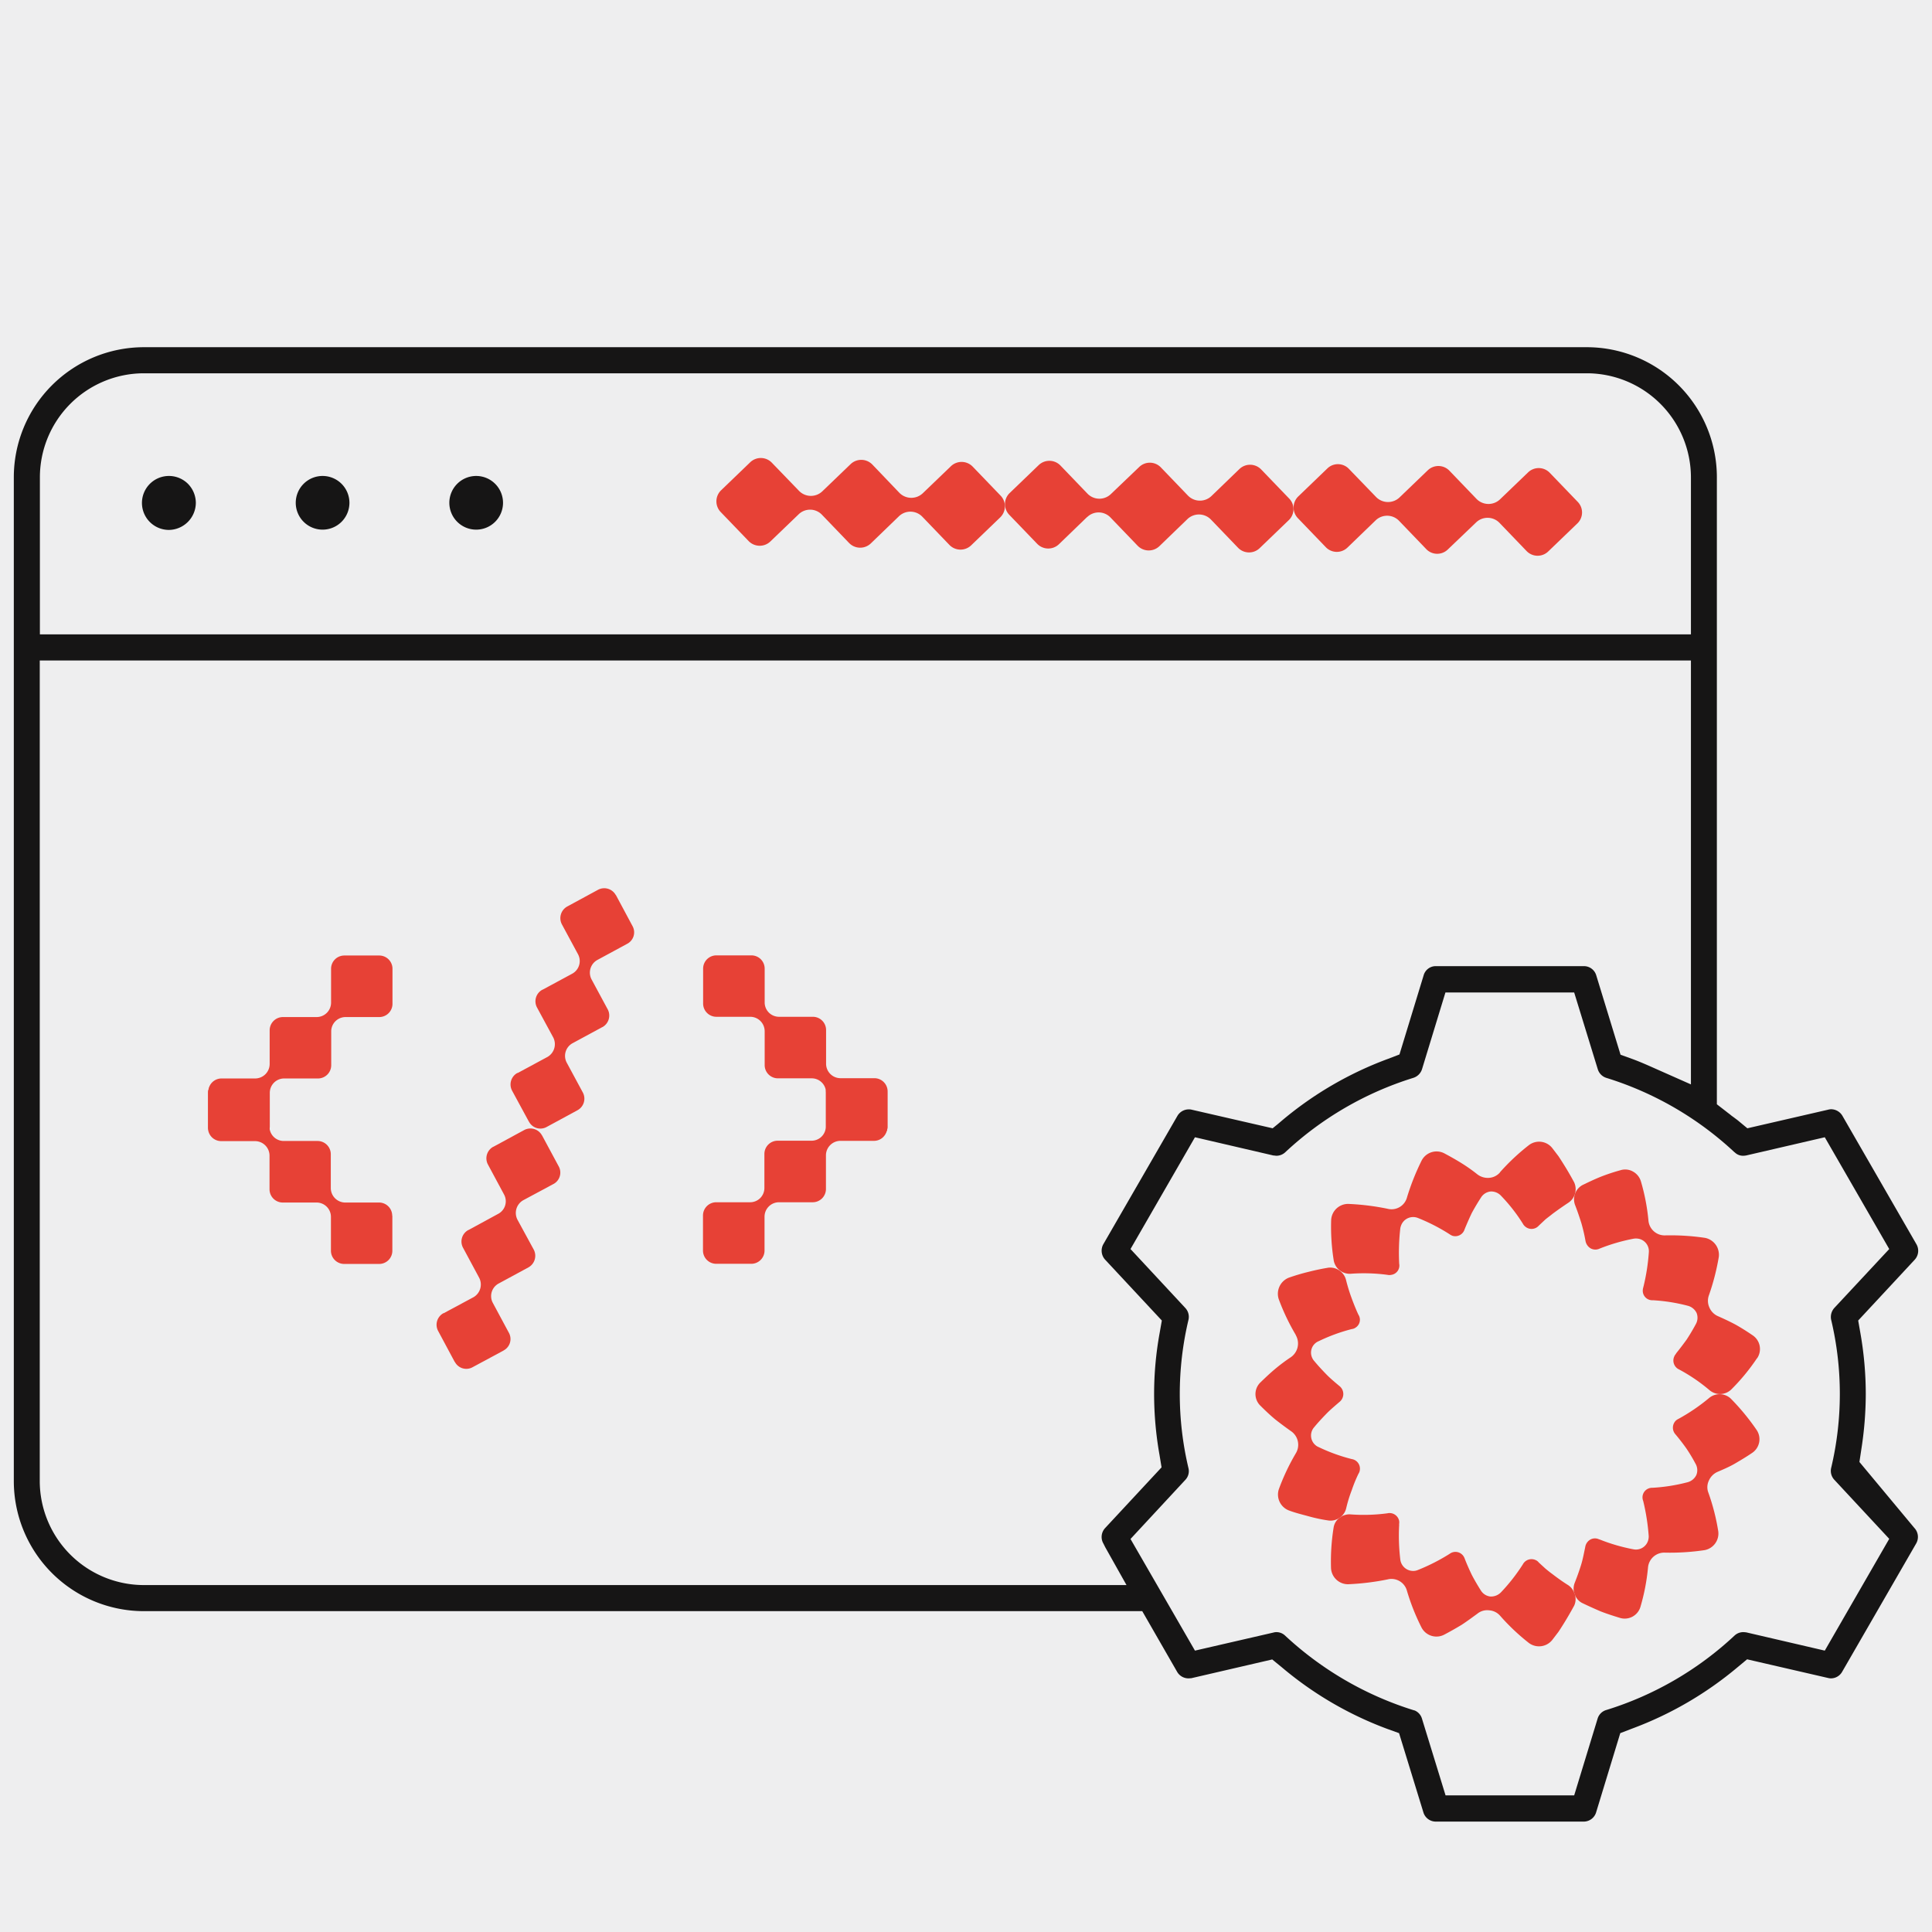 <svg xmlns="http://www.w3.org/2000/svg" width="140" height="140" viewBox="0 0 140 140">
  <g id="icon-programminzenierija" transform="translate(-322 -1892)">
    <g id="Group_221" data-name="Group 221" transform="translate(342 1892)">
      <rect id="Rectangle_44" data-name="Rectangle 44" width="140" height="140" transform="translate(-20)" fill="#eeeeef"/>
    </g>
    <g id="programminzenierija" transform="translate(323.001 1917.16)">
      <g id="Group_562" data-name="Group 562">
        <g id="programminzenierija-2">
          <g id="Path_5183" data-name="Path 5183">
            <g id="Path_5331" data-name="Path 5331">
              <path id="Path_5647" data-name="Path 5647" d="M13.19,11.28a1.976,1.976,0,0,1-1.96,1.96A1.955,1.955,0,1,1,12.62,9.9a1.979,1.979,0,0,1,.57,1.38Z" fill="#161515"/>
            </g>
          </g>
          <g id="Path_5184" data-name="Path 5184">
            <g id="Path_5332" data-name="Path 5332">
              <path id="Path_5648" data-name="Path 5648" d="M24.32,11.28a1.945,1.945,0,1,1-1.95-1.95,1.946,1.946,0,0,1,1.95,1.95Z" fill="#161515"/>
            </g>
          </g>
          <g id="Path_5185" data-name="Path 5185">
            <g id="Path_5333" data-name="Path 5333">
              <path id="Path_5649" data-name="Path 5649" d="M35.45,11.28A1.945,1.945,0,1,1,33.5,9.33a1.946,1.946,0,0,1,1.95,1.95Z" fill="#161515"/>
            </g>
          </g>
          <g id="Path_5187" data-name="Path 5187">
            <g id="Path_5334" data-name="Path 5334">
              <path id="Path_5650" data-name="Path 5650" d="M133.74,80.78l.14-.93a26.073,26.073,0,0,0,.32-4,25.533,25.533,0,0,0-.39-4.41l-.16-.91,4.09-4.4a.953.953,0,0,0,.13-1.13l-5.36-9.3a.958.958,0,0,0-.82-.48.881.881,0,0,0-.21.03l-5.86,1.35-.7-.58c-.12-.09-.25-.19-.39-.29l-.08-.06c-.1-.09-.22-.17-.33-.26l-.71-.55V9.43A9.43,9.43,0,0,0,114,0H9.41A9.43,9.43,0,0,0,0,9.43V82.15a9.43,9.43,0,0,0,9.4,9.44H81.77l2.53,4.4a.945.945,0,0,0,.81.47c.1,0,.16-.01.18-.01h.03l5.87-1.36.72.59a25.631,25.631,0,0,0,7.61,4.44l.86.31,1.76,5.73a.939.939,0,0,0,.9.68h10.72a.942.942,0,0,0,.9-.67l1.75-5.74.86-.33a25.847,25.847,0,0,0,7.62-4.43l.71-.59,5.9,1.36a.825.825,0,0,0,.18.02.934.934,0,0,0,.81-.48l5.36-9.29a.951.951,0,0,0-.13-1.13l-3.98-4.78ZM1.89,9.44A7.543,7.543,0,0,1,9.41,1.89H114a7.552,7.552,0,0,1,7.53,7.55V20.81H1.89V9.44ZM9.41,89.7a7.55,7.55,0,0,1-7.53-7.54V22.7H121.53V53.42l-2.66-1.18c-.54-.24-1.06-.47-1.58-.66l-.86-.31-1.76-5.75a.93.93,0,0,0-.89-.67H103.05a.91.91,0,0,0-.89.67l-1.75,5.73-.86.33a25.777,25.777,0,0,0-7.62,4.43l-.33.28-.38.31L85.3,55.24a.922.922,0,0,0-.16-.01.949.949,0,0,0-.82.47L78.95,65a.967.967,0,0,0,.13,1.12l4.11,4.41-.16.91a24.768,24.768,0,0,0-.4,4.41,25.36,25.36,0,0,0,.39,4.41h0l.15.91-4.09,4.4a.948.948,0,0,0-.12,1.13h0l.13.26,1.54,2.74H9.41Zm121.82,4.75-5.68-1.32a1.952,1.952,0,0,0-.23-.02.928.928,0,0,0-.63.25,23.974,23.974,0,0,1-9.28,5.39.928.928,0,0,0-.64.62l-1.7,5.57h-9.32l-1.71-5.56a.927.927,0,0,0-.52-.59l-.11-.03a24.233,24.233,0,0,1-9.29-5.4.91.91,0,0,0-.63-.25.761.761,0,0,0-.21.03l-5.69,1.31-4.67-8.09,3.97-4.28a.916.916,0,0,0,.23-.85,23.244,23.244,0,0,1,0-10.75.942.942,0,0,0-.23-.86l-3.97-4.27,4.67-8.1,5.68,1.32c.08,0,.15.02.22.02a.934.934,0,0,0,.64-.25,24.008,24.008,0,0,1,9.27-5.39.968.968,0,0,0,.64-.62l1.7-5.57h9.33l1.71,5.56a.947.947,0,0,0,.63.63,23.973,23.973,0,0,1,9.28,5.39h.01a.845.845,0,0,0,.62.25,1.492,1.492,0,0,0,.21-.02l5.7-1.32,4.67,8.1-3.98,4.27a.979.979,0,0,0-.23.85,23.244,23.244,0,0,1,0,10.75.947.947,0,0,0,.24.86l3.97,4.27-4.67,8.1Z" fill="#161515"/>
            </g>
          </g>
        </g>
        <path id="Path_5651" data-name="Path 5651" d="M63.32,53.93v2.53a.663.663,0,0,1-.05.28.318.318,0,0,1-.03.09.941.941,0,0,1-.88.59H59.82a.96.96,0,0,1-.96-.96V54.02a.459.459,0,0,0-.01-.1,1.034,1.034,0,0,0-1.03-.94H55.37a.96.96,0,0,1-.96-.96V49.57a1.048,1.048,0,0,0-1.04-1.05H50.91a.96.96,0,0,1-.96-.96V45.03a.96.96,0,0,1,.96-.96h2.54a.96.96,0,0,1,.96.96v2.45a1.039,1.039,0,0,0,1.04,1.04H57.9a.96.96,0,0,1,.96.96v2.45a1.048,1.048,0,0,0,1.05,1.04h2.45a.96.96,0,0,1,.96.96Z" fill="#e74136"/>
        <path id="Path_5652" data-name="Path 5652" d="M63.29,54.01v2.54a.584.584,0,0,1-.02.19.318.318,0,0,1-.03.09.945.945,0,0,1-.89.68H59.9a1.054,1.054,0,0,0-1.05,1.04V61a.96.96,0,0,1-.96.96H55.44a1.048,1.048,0,0,0-1.04,1.05v2.45a.96.96,0,0,1-.96.96H50.9a.96.96,0,0,1-.96-.96V62.92a.96.96,0,0,1,.96-.96h2.45a1.033,1.033,0,0,0,1.04-1.04V58.46a.96.96,0,0,1,.96-.96h2.46a1.031,1.031,0,0,0,1.03-1.04V53.92a.949.949,0,0,1,.95-.87h2.53a.96.96,0,0,1,.96.96Z" fill="#e74136"/>
        <path id="Path_5653" data-name="Path 5653" d="M27.43,62.94v2.53a.954.954,0,0,1-.96.96H23.94a.96.96,0,0,1-.96-.96V63.02a1.039,1.039,0,0,0-1.04-1.04H19.49a.96.96,0,0,1-.96-.96V58.57a1.054,1.054,0,0,0-1.05-1.04H15.03a.96.96,0,0,1-.96-.96V54.04a.637.637,0,0,1,.04-.24.935.935,0,0,1,.92-.72h2.53a.954.954,0,0,1,.96.96h.01v2.54a1.033,1.033,0,0,0,1.03.94h2.45a.96.96,0,0,1,.96.96v2.45a1.05,1.05,0,0,0,1.05,1.05h2.44a.954.954,0,0,1,.96.96Z" fill="#e74136"/>
        <path id="Path_5654" data-name="Path 5654" d="M27.44,45.04v2.54a.96.96,0,0,1-.96.96H24.04A1.039,1.039,0,0,0,23,49.58v2.45a.96.96,0,0,1-.96.96H19.58a1.039,1.039,0,0,0-1.03,1.05v2.45a.387.387,0,0,1-.01.09.949.949,0,0,1-.95.87H15.05a.96.96,0,0,1-.96-.96V53.95a.542.542,0,0,1,.02-.15.949.949,0,0,1,.94-.81h2.44a1.054,1.054,0,0,0,1.05-1.04V49.5a.96.96,0,0,1,.96-.96h2.45a1.048,1.048,0,0,0,1.04-1.05V45.04a.96.96,0,0,1,.96-.96h2.53a.96.96,0,0,1,.96.96Z" fill="#e74136"/>
        <path id="Path_5655" data-name="Path 5655" d="M44.45,43.23h0L42.29,44.4a1.051,1.051,0,0,0-.42,1.42l1.16,2.15a.958.958,0,0,1-.38,1.3h-.01l-2.16,1.17a1.045,1.045,0,0,0-.41,1.41L41.23,54a.953.953,0,0,1-.38,1.29h0L38.62,56.5a.936.936,0,0,1-1.29-.38l-.01-.01-1.21-2.23a.953.953,0,0,1,.38-1.29l.01-.01v.02l2.17-1.17a1.067,1.067,0,0,0,.42-1.41l-1.17-2.16a.95.95,0,0,1,.38-1.3h.01l2.15-1.16a1.043,1.043,0,0,0,.42-1.42l-1.16-2.15a.965.965,0,0,1,.38-1.3h0l2.23-1.21a.953.953,0,0,1,1.29.38h.01l1.2,2.24a.936.936,0,0,1-.38,1.29Z" fill="#e74136"/>
        <path id="Path_5656" data-name="Path 5656" d="M71.48,12.33l-2.11,2.03a1.117,1.117,0,0,1-1.57-.03l-1.96-2.04a1.2,1.2,0,0,0-1.7-.04L62.1,14.22a1.117,1.117,0,0,1-1.57-.03l-1.97-2.05a1.189,1.189,0,0,0-1.69-.03l-2.05,1.97a1.117,1.117,0,0,1-1.57-.03l-2.03-2.11a1.117,1.117,0,0,1,.03-1.57l2.11-2.03a1.108,1.108,0,0,1,1.57.03l1.96,2.03a1.2,1.2,0,0,0,1.7.04l2.05-1.97a1.117,1.117,0,0,1,1.57.03l1.96,2.05a1.21,1.21,0,0,0,1.7.03l2.04-1.96a1.117,1.117,0,0,1,1.57.03l2.03,2.11A1.117,1.117,0,0,1,71.48,12.33Z" fill="#e74136"/>
        <path id="Path_5657" data-name="Path 5657" d="M92.39,12.53l-2.11,2.03a1.108,1.108,0,0,1-1.57-.03l-1.96-2.04a1.211,1.211,0,0,0-1.7-.04h0l-2.04,1.97a1.117,1.117,0,0,1-1.57-.03l-1.97-2.05a1.189,1.189,0,0,0-1.69-.03h-.01l-2.04,1.97a1.117,1.117,0,0,1-1.57-.03l-2.03-2.11a1.117,1.117,0,0,1,.03-1.57l2.11-2.03a1.117,1.117,0,0,1,1.57.03l1.96,2.04a1.2,1.2,0,0,0,1.7.03l2.05-1.96a1.108,1.108,0,0,1,1.57.03l1.96,2.04a1.211,1.211,0,0,0,1.7.04l2.04-1.97a1.117,1.117,0,0,1,1.57.04l2.03,2.11a1.1,1.1,0,0,1-.03,1.56Z" fill="#e74136"/>
        <path id="Path_5658" data-name="Path 5658" d="M113.3,12.77l-2.11,2.03a1.108,1.108,0,0,1-1.57-.03l-1.96-2.04a1.2,1.2,0,0,0-1.7-.03l-2.05,1.96a1.1,1.1,0,0,1-1.56-.03l-1.97-2.05a1.2,1.2,0,0,0-1.7-.03l-2.04,1.97a1.108,1.108,0,0,1-1.57-.03l-2.03-2.11a1.117,1.117,0,0,1,.04-1.57l2.11-2.03a1.1,1.1,0,0,1,1.56.04l1.96,2.03a1.211,1.211,0,0,0,1.7.04l2.05-1.97a1.108,1.108,0,0,1,1.57.03l1.96,2.04a1.211,1.211,0,0,0,1.7.04l2.04-1.96a1.108,1.108,0,0,1,1.57.03l2.03,2.11A1.1,1.1,0,0,1,113.3,12.77Z" fill="#e74136"/>
        <path id="Path_5659" data-name="Path 5659" d="M39.09,60.64a.01.01,0,0,1-.01.01l-2.16,1.16a1.06,1.06,0,0,0-.42,1.42l1.17,2.15a.962.962,0,0,1-.38,1.3h0l-2.16,1.17a1.037,1.037,0,0,0-.42,1.4l1.16,2.16a.936.936,0,0,1-.38,1.29.01.01,0,0,1-.01.01l-2.23,1.2a.936.936,0,0,1-1.29-.38h-.01l-1.2-2.24A.953.953,0,0,1,31.13,70h.02l2.16-1.16a1.059,1.059,0,0,0,.41-1.41l-1.16-2.16a.947.947,0,0,1,.38-1.3h.01L35.1,62.8a1.029,1.029,0,0,0,.42-1.41l-1.16-2.16a.953.953,0,0,1,.38-1.29h.01l2.23-1.21a.953.953,0,0,1,1.29.38.01.01,0,0,1,.01.01l1.2,2.23a.936.936,0,0,1-.38,1.29Z" fill="#e74136"/>
        <g id="Group_561" data-name="Group 561">
          <path id="Path_5660" data-name="Path 5660" d="M125.97,80.12h0c-.41.28-.83.53-1.24.77s-.86.43-1.28.61a1.229,1.229,0,0,0-.62.63,1.1,1.1,0,0,0-.03.89,15.53,15.53,0,0,1,.71,2.78,1.224,1.224,0,0,1-1,1.37,17.105,17.105,0,0,1-2.86.18,1.181,1.181,0,0,0-1.23,1.08,14.943,14.943,0,0,1-.54,2.82,1.189,1.189,0,0,1-1.49.83c-.49-.15-.96-.3-1.42-.48-.46-.2-.91-.4-1.34-.61a1.11,1.11,0,0,1-.49-.54.449.449,0,0,0-.07-.18h0a1.167,1.167,0,0,1,.05-.76c.17-.43.32-.85.45-1.27s.21-.87.3-1.29a.75.75,0,0,1,.36-.54.682.682,0,0,1,.65-.02h.02a13.2,13.2,0,0,0,2.47.72.921.921,0,0,0,1.08-.73.974.974,0,0,0,.02-.24,15.442,15.442,0,0,0-.4-2.54.69.69,0,0,1,.39-.9.71.71,0,0,1,.29-.05,12.819,12.819,0,0,0,2.53-.4.982.982,0,0,0,.64-.52.934.934,0,0,0-.06-.83,11.852,11.852,0,0,0-.66-1.1c-.24-.34-.52-.7-.78-1.01a.722.722,0,0,1,.02-1.01.858.858,0,0,1,.2-.13,13.772,13.772,0,0,0,2.2-1.5,1.188,1.188,0,0,1,1.57.03,16.512,16.512,0,0,1,1.88,2.28,1.194,1.194,0,0,1-.32,1.66Z" fill="#e74136"/>
          <path id="Path_5661" data-name="Path 5661" d="M113.07,91.19c-.23.42-.47.84-.73,1.26-.13.21-.27.43-.41.64l-.45.59a1.229,1.229,0,0,1-1.7.21,15.5,15.5,0,0,1-2.08-1.97,1.156,1.156,0,0,0-.79-.39,1.127,1.127,0,0,0-.85.24c-.37.27-.76.56-1.16.82-.4.24-.82.48-1.26.71a1.218,1.218,0,0,1-1.63-.52,15.793,15.793,0,0,1-1.06-2.67,1.159,1.159,0,0,0-1.4-.82,18.317,18.317,0,0,1-2.86.35,1.231,1.231,0,0,1-1.24-1.16,15.45,15.45,0,0,1,.19-2.96,1.089,1.089,0,0,1,.39-.67.508.508,0,0,0,.13-.09,1.142,1.142,0,0,1,.73-.18,12.936,12.936,0,0,0,2.64-.08.711.711,0,0,1,.85.52.661.661,0,0,1,0,.28h.01a14.529,14.529,0,0,0,.08,2.55.94.94,0,0,0,1.04.82.865.865,0,0,0,.23-.06,14.21,14.21,0,0,0,2.3-1.17.7.7,0,0,1,.99.14.842.842,0,0,1,.11.21c.15.39.32.77.51,1.17.2.38.41.74.65,1.12a.934.934,0,0,0,.7.45,1.011,1.011,0,0,0,.77-.31,13.4,13.4,0,0,0,1.58-2.02.71.71,0,0,1,.95-.3.526.526,0,0,1,.2.16l.49.45c.17.14.33.27.51.4.34.26.71.53,1.11.78a1.111,1.111,0,0,1,.46.57h0a.555.555,0,0,1,.07.19A1.12,1.12,0,0,1,113.07,91.19Z" fill="#e74136"/>
          <path id="Path_5662" data-name="Path 5662" d="M97.54,81.35a.593.593,0,0,1-.1.28,10.41,10.41,0,0,0-.49,1.2,9.764,9.764,0,0,0-.4,1.3,1.152,1.152,0,0,1-.39.63.508.508,0,0,1-.13.09,1.133,1.133,0,0,1-.77.17,11.564,11.564,0,0,1-1.42-.3c-.47-.13-.98-.25-1.45-.43a1.235,1.235,0,0,1-.72-1.54,15.829,15.829,0,0,1,1.23-2.6,1.193,1.193,0,0,0-.36-1.61c-.38-.27-.76-.55-1.14-.85-.36-.3-.71-.63-1.06-.98a1.171,1.171,0,0,1-.04-1.66c.01-.02.03-.03.04-.04.36-.35.7-.67,1.07-.98a12.963,12.963,0,0,1,1.14-.85,1.209,1.209,0,0,0,.34-1.6h.01a15.878,15.878,0,0,1-1.24-2.6,1.256,1.256,0,0,1,.72-1.55A15.026,15.026,0,0,1,93.83,67c.47-.12.95-.22,1.43-.3a1.19,1.19,0,0,1,1.28.9,12.165,12.165,0,0,0,.4,1.3c.15.41.31.81.49,1.2a.674.674,0,0,1-.21.95.558.558,0,0,1-.28.1h.01a12.779,12.779,0,0,0-2.4.88.893.893,0,0,0-.48,1.17.869.869,0,0,0,.16.26c.28.34.58.66.87.96s.64.59.95.85a.735.735,0,0,1,0,1.17c-.31.27-.65.55-.95.86s-.59.62-.87.96a.913.913,0,0,0,.07,1.28.821.821,0,0,0,.25.16,12.745,12.745,0,0,0,2.4.87.7.7,0,0,1,.59.78Z" fill="#e74136"/>
          <path id="Path_5663" data-name="Path 5663" d="M112.61,62.02q-.585.39-1.11.78c-.17.14-.35.27-.51.4l-.48.45a.7.7,0,0,1-1,.06.642.642,0,0,1-.16-.2,12.346,12.346,0,0,0-1.58-2.02.969.969,0,0,0-.76-.31.934.934,0,0,0-.7.45q-.36.555-.66,1.11c-.19.4-.36.79-.52,1.18a.706.706,0,0,1-.88.47.941.941,0,0,1-.22-.12,13.62,13.62,0,0,0-2.28-1.17.932.932,0,0,0-1.21.51,1.089,1.089,0,0,0-.07.24,15.74,15.74,0,0,0-.08,2.57.679.679,0,0,1-.57.8.66.66,0,0,1-.28,0,12.936,12.936,0,0,0-2.64-.08,1.178,1.178,0,0,1-1.25-.94,15.45,15.45,0,0,1-.19-2.96,1.231,1.231,0,0,1,1.24-1.16,17.921,17.921,0,0,1,2.84.35,1.159,1.159,0,0,0,1.42-.84,17.343,17.343,0,0,1,1.06-2.66,1.218,1.218,0,0,1,1.63-.52c.43.23.86.47,1.26.72a12.076,12.076,0,0,1,1.16.82,1.246,1.246,0,0,0,.85.24,1.145,1.145,0,0,0,.78-.4h-.01a15.654,15.654,0,0,1,2.1-1.97,1.217,1.217,0,0,1,1.69.21l.45.59c.14.21.28.43.41.64.27.43.51.85.73,1.26a1.182,1.182,0,0,1-.46,1.5Z" fill="#e74136"/>
          <path id="Path_5664" data-name="Path 5664" d="M126.33,73.26h-.01a14.707,14.707,0,0,1-1.88,2.28,1.176,1.176,0,0,1-1.56.04,12.571,12.571,0,0,0-2.2-1.5.711.711,0,0,1-.36-.94.6.6,0,0,1,.14-.21h-.02q.39-.48.78-1.02.345-.525.66-1.11a.946.946,0,0,0,.06-.82.982.982,0,0,0-.64-.52,12.819,12.819,0,0,0-2.53-.4.688.688,0,0,1-.73-.66.9.9,0,0,1,.04-.28,14.747,14.747,0,0,0,.4-2.54.92.92,0,0,0-.85-.99,1.027,1.027,0,0,0-.25.01,13.42,13.42,0,0,0-2.47.72.71.71,0,0,1-.65-.02.793.793,0,0,1-.37-.54,12.6,12.6,0,0,0-.3-1.29c-.13-.41-.27-.83-.44-1.27a1.181,1.181,0,0,1,.51-1.48c.43-.21.87-.42,1.34-.61a13.883,13.883,0,0,1,1.42-.47,1.14,1.14,0,0,1,.92.1,1.207,1.207,0,0,1,.57.72,15,15,0,0,1,.54,2.81,1.178,1.178,0,0,0,1.24,1.09,17.105,17.105,0,0,1,2.86.18,1.251,1.251,0,0,1,1,1.38,16.812,16.812,0,0,1-.72,2.79,1.167,1.167,0,0,0,.04.88,1.191,1.191,0,0,0,.61.62c.43.19.86.39,1.29.62.41.23.82.49,1.23.77a1.194,1.194,0,0,1,.33,1.66Z" fill="#e74136"/>
        </g>
      </g>
    </g>
  </g>
</svg>
